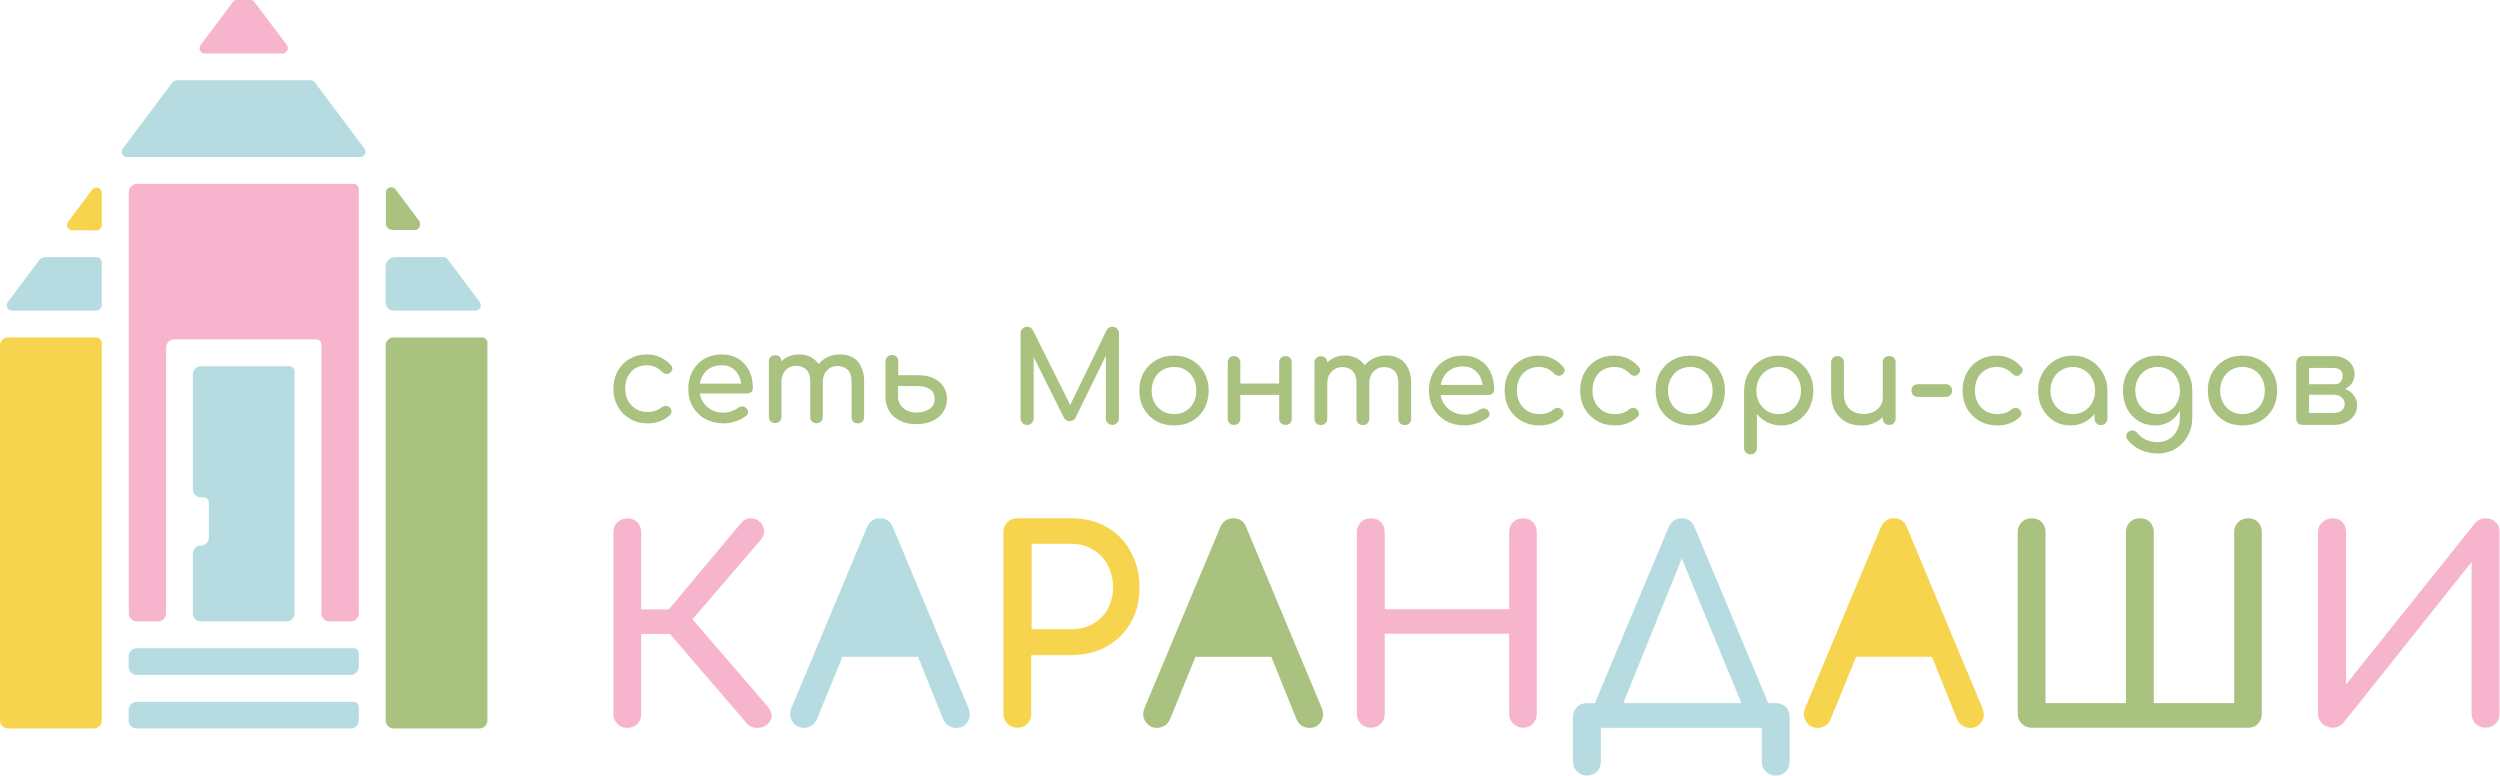 <?xml version="1.0" encoding="UTF-8"?> <svg xmlns="http://www.w3.org/2000/svg" width="1312" height="407" viewBox="0 0 1312 407" fill="none"> <path d="M53.4 101.2V118.2C53.4 118.4 53.3 119.5 52.4 120.3C51.7 120.9 50.8 120.9 50.6 120.9C46.5 120.9 42.4 120.8 38.3 120.8C37.2 121 36.1 120.4 35.5 119.5C35 118.6 35 117.5 35.6 116.6C39.9 110.9 44.1 105.2 48.4 99.5C49.3 98.5 50.6 98.2 51.5 98.5C52.1 98.7 52.7 99.2 53 99.7C53 99.7 53 99.7 53 99.8C53.3 100.2 53.4 100.6 53.4 101.2Z" fill="#F6D44D"></path> <path d="M53.4 179.9V378.1C53.4 380.4 51.5 382.3 49.2 382.3H4.2C1.9 382.3 0 380.4 0 378.1V181.3C0 179 1.9 177.1 4.2 177.1H50.6C52.1 177.1 53.4 178.3 53.4 179.9Z" fill="#F6D44D"></path> <path d="M255.8 179.9V378.1C255.8 380.4 253.9 382.3 251.6 382.3H206.6C204.3 382.3 202.4 380.4 202.4 378.1V181.3C202.4 179 204.3 177.1 206.6 177.1H253C254.6 177.1 255.8 178.3 255.8 179.9Z" fill="#AAC27F"></path> <path d="M219.3 120.2C218.4 120.9 217.3 120.8 217 120.7C213.6 120.7 210.1 120.7 206.7 120.7C206.5 120.7 204.3 120.9 203.1 119.2C202.6 118.5 202.5 117.8 202.5 117.4V101.1C202.5 98.4 205.9 97.2 207.6 99.4L220.1 116.1C220.2 116.2 220.3 116.4 220.3 116.5C220.7 118 220.3 119.4 219.3 120.2Z" fill="#AAC27F"></path> <path d="M53.4 137.7V160.2C53.4 161.8 52.1 163 50.6 163H6.3C4 163 2.7 160.4 4.1 158.5L20.5 136.6C21.3 135.5 22.6 134.9 24 134.9H50.6C52.1 134.9 53.4 136.2 53.4 137.7Z" fill="#B6DCE1"></path> <path d="M188.3 371.1V378.1C188.3 380.4 186.4 382.3 184.1 382.3H71.7C69.4 382.3 67.5 380.4 67.5 378.1V372.5C67.5 370.2 69.4 368.3 71.7 368.3H185.6C187.1 368.3 188.3 369.5 188.3 371.1Z" fill="#B6DCE1"></path> <path d="M188.3 343V350C188.3 352.3 186.4 354.2 184.1 354.2H71.7C69.4 354.2 67.5 352.3 67.5 350V344.4C67.5 342.1 69.4 340.2 71.7 340.2H185.6C187.1 340.1 188.3 341.4 188.3 343Z" fill="#B6DCE1"></path> <path d="M154.6 194.9V321.9C154.6 324.2 152.7 326.1 150.4 326.1H105.4C103.1 326.1 101.2 324.2 101.2 321.9V290.5C101.2 288.2 103.1 286.3 105.4 286.3C106.6 286.3 107.6 285.8 108.4 285.1C109.2 284.3 109.6 283.3 109.6 282.1V263.8C109.6 262.2 108.3 261 106.8 261H105.4C103.1 261 101.2 259.1 101.2 256.8V196.4C101.2 194.1 103.1 192.2 105.4 192.2H151.8C153.3 192.1 154.6 193.3 154.6 194.9Z" fill="#B6DCE1"></path> <path d="M249.5 163H206.6C204.3 163 202.4 161.1 202.4 158.8V140C202.4 137.2 204.7 134.9 207.5 134.9H232.7C233.6 134.9 234.4 135.3 234.9 136L251.8 158.5C253.1 160.4 251.8 163 249.5 163Z" fill="#B6DCE1"></path> <path d="M189.1 82.4H66.7C64.4 82.4 63.1 79.8 64.5 77.9L90.5 43.2C91 42.5 91.9 42.1 92.7 42.1H163C163.9 42.1 164.7 42.5 165.2 43.2L191.2 77.9C192.7 79.8 191.4 82.4 189.1 82.4Z" fill="#B6DCE1"></path> <path d="M148.3 28.1H107.5C105.2 28.1 103.9 25.5 105.3 23.6L122.2 1.1C122.7 0.4 123.6 0 124.4 0H131.4C132.3 0 133.1 0.4 133.6 1.1L150.5 23.6C151.9 25.4 150.6 28.1 148.3 28.1Z" fill="#F7B5CD"></path> <path d="M188.3 99.3V321.9C188.3 324.2 186.4 326.1 184.1 326.1H172.9C170.6 326.1 168.7 324.2 168.7 321.9V180.9C168.7 179.3 167.4 178.1 165.9 178.1H91.4C89.1 178.1 87.2 180 87.2 182.3V321.9C87.2 324.2 85.3 326.1 83 326.1H71.8C69.5 326.1 67.6 324.2 67.6 321.9V100.7C67.6 98.4 69.5 96.5 71.8 96.5H185.7C187.1 96.5 188.3 97.7 188.3 99.3Z" fill="#F7B5CD"></path> <path d="M346.6 187.5C344.5 186.5 342.1 186 339.6 186C336.2 186 333.1 186.8 330.5 188.3C327.8 189.8 325.8 192 324.2 194.7C322.7 197.4 321.9 200.6 321.9 204.1C321.9 207.5 322.7 210.6 324.2 213.3C325.7 216 327.9 218.2 330.6 219.8C333.3 221.4 336.4 222.2 339.9 222.2C344.6 222.2 348.5 220.7 351.6 217.8C352.2 217.2 352.5 216.5 352.4 215.7C352.3 214.9 351.9 214.3 351.2 213.6C350.6 213.1 350 212.9 349.2 213C348.5 213.1 347.7 213.4 347 213.9C346 214.7 345 215.3 343.8 215.6C342.6 216 341.3 216.2 339.8 216.2C337.5 216.2 335.5 215.7 333.7 214.6C332 213.5 330.6 212.1 329.6 210.3C328.6 208.5 328.1 206.4 328.1 204C328.1 201.5 328.6 199.4 329.5 197.5C330.5 195.7 331.8 194.2 333.5 193.2C335.2 192.2 337.2 191.7 339.4 191.7C342.6 191.7 345.2 192.8 347.4 195.1C348 195.7 348.7 196.1 349.4 196.2C350.1 196.4 350.8 196.2 351.4 195.8C352.2 195.2 352.7 194.6 352.8 193.8C353 193.1 352.8 192.3 352.1 191.6C350.7 190 348.7 188.5 346.6 187.5Z" fill="#AAC27F"></path> <path d="M387.5 188.3C385.1 186.8 382.1 186 378.8 186C375.4 186 372.3 186.8 369.7 188.3C367 189.8 365 192 363.5 194.7C362 197.4 361.2 200.6 361.2 204.1C361.2 207.6 362 210.7 363.6 213.5C365.2 216.2 367.4 218.4 370.2 219.9C373 221.4 376.2 222.2 379.8 222.2C381.8 222.2 383.9 221.8 386.1 221.1C388.3 220.4 390.1 219.4 391.6 218.2C392.3 217.6 392.7 217 392.6 216.2C392.6 215.4 392.2 214.7 391.4 214C390.8 213.5 390.2 213.3 389.4 213.3C388.6 213.3 387.9 213.6 387.3 214.1C386.4 214.8 385.3 215.3 383.9 215.8C382.5 216.3 381.1 216.6 379.8 216.6C377.3 216.6 375.1 216.1 373.2 215C371.3 213.9 369.8 212.4 368.7 210.6C368 209.4 367.5 208 367.3 206.5H392.1C393 206.5 393.7 206.2 394.3 205.7C394.9 205.2 395.1 204.5 395.1 203.6C395.1 200.2 394.5 197.1 393.2 194.5C391.8 191.9 389.9 189.8 387.5 188.3ZM372.4 193.3C374.2 192.2 376.3 191.7 378.8 191.7C381 191.7 382.8 192.2 384.3 193.2C385.8 194.2 387 195.6 387.8 197.3C388.4 198.5 388.8 199.9 389 201.3H367.3C367.5 200.1 367.9 198.9 368.4 197.8C369.3 195.9 370.6 194.4 372.4 193.3Z" fill="#AAC27F"></path> <path d="M447.6 187.6C445.7 186.5 443.5 186 441 186C438.2 186 435.7 186.6 433.5 187.8C431.9 188.7 430.7 189.8 429.6 191.1C428.6 189.6 427.4 188.5 425.9 187.6C424 186.5 421.8 186 419.3 186C416.7 186 414.4 186.6 412.4 187.8C411.6 188.3 410.8 188.9 410.1 189.6C410.1 188.6 409.8 187.9 409.2 187.3C408.6 186.7 407.8 186.4 406.8 186.4C405.8 186.4 405 186.7 404.4 187.3C403.8 187.9 403.5 188.7 403.5 189.7V218.7C403.5 219.7 403.8 220.5 404.4 221.1C405 221.7 405.8 222 406.8 222C407.8 222 408.6 221.7 409.2 221.1C409.8 220.5 410.1 219.7 410.1 218.7V200.3C410.1 197.9 410.8 195.9 412.3 194.3C413.8 192.7 415.7 192 417.9 192C420.1 192 421.8 192.7 423.2 194C424.5 195.3 425.2 197.4 425.2 200.1V218.8C425.2 219.8 425.5 220.6 426.1 221.2C426.7 221.8 427.5 222.1 428.5 222.1C429.5 222.1 430.3 221.8 430.9 221.2C431.5 220.6 431.8 219.8 431.8 218.8V200.4C431.8 198 432.5 196 434 194.4C435.5 192.8 437.3 192.1 439.6 192.1C441.8 192.1 443.5 192.8 444.9 194.1C446.2 195.4 446.9 197.5 446.9 200.2V218.9C446.9 219.9 447.2 220.7 447.8 221.3C448.4 221.9 449.2 222.2 450.2 222.2C451.2 222.2 452 221.9 452.6 221.3C453.2 220.7 453.5 219.9 453.5 218.9V200.2C453.5 197.2 453 194.6 451.9 192.5C451 190.3 449.5 188.7 447.6 187.6Z" fill="#AAC27F"></path> <path d="M489.7 198.4C487.5 197.4 484.9 196.9 482.1 196.9H471.4V189.6C471.4 188.6 471.1 187.8 470.5 187.2C469.9 186.6 469.1 186.3 468.1 186.3C467.2 186.3 466.5 186.6 465.8 187.2C465.2 187.8 464.8 188.6 464.7 189.5V208.2C464.7 211.1 465.4 213.7 466.7 215.8C468 218 469.9 219.6 472.3 220.8C474.7 222 477.6 222.6 480.8 222.6C484.1 222.6 487 222 489.4 220.9C491.8 219.7 493.7 218.2 495 216.2C496.3 214.2 497 211.9 497 209.3C497 206.7 496.3 204.5 495 202.7C493.7 200.8 491.9 199.4 489.7 198.4ZM487.7 214.7C485.8 215.9 483.5 216.5 480.7 216.5C478.9 216.5 477.3 216.1 475.9 215.4C474.5 214.7 473.4 213.7 472.5 212.4C471.7 211.1 471.3 209.7 471.3 208.2V202.6H482C484.4 202.6 486.5 203.2 488.1 204.3C489.7 205.4 490.5 207.1 490.5 209.4C490.5 211.7 489.6 213.5 487.7 214.7Z" fill="#AAC27F"></path> <path d="M468.7 276.9C467.5 273.6 465.2 272 461.8 272C458.6 272 456.3 273.6 454.9 276.9L415.4 371.4C414.3 373.9 414.4 376.3 415.8 378.6C417.2 380.8 419.2 382 421.9 382C423.2 382 424.5 381.6 425.8 380.9C427.1 380.2 428 379 428.7 377.5L442.1 344.7H481.8L495 377.5C495.6 378.9 496.5 380 497.7 380.8C499 381.6 500.3 382 501.7 382C504.4 382 506.5 381 507.8 378.8C509.2 376.7 509.3 374.3 508.3 371.7L468.7 276.9Z" fill="#B6DCE1"></path> <path d="M931.899 369H928L889.399 276.9C888.199 273.6 885.9 272 882.5 272C879.3 272 876.999 273.6 875.599 276.9L837 369H832.799C830.699 369 828.999 369.7 827.599 371C826.199 372.4 825.5 374.1 825.5 376.3V399.7C825.5 401.8 826.199 403.5 827.599 404.9C828.999 406.3 830.699 407 832.799 407C834.999 407 836.699 406.3 838.099 404.9C839.499 403.5 840.099 401.8 840.099 399.7V382H924.599V399.7C924.599 401.8 925.3 403.5 926.7 404.9C928.1 406.3 929.799 407 931.899 407C934.099 407 935.8 406.3 937.2 404.9C938.6 403.5 939.2 401.8 939.2 399.7V376.3C939.2 374.1 938.5 372.4 937.2 371C935.8 369.7 934.099 369 931.899 369ZM882.599 293.1L913.899 369H851.899L882.599 293.1Z" fill="#B6DCE1"></path> <path d="M580.8 276.6C575.4 273.5 569.1 272 562.1 272H533.9C531.8 272 530.1 272.7 528.7 274C527.3 275.4 526.6 277.1 526.6 279.3V374.6C526.6 376.7 527.3 378.4 528.7 379.8C530.1 381.2 531.8 381.9 533.9 381.9C536.1 381.9 537.8 381.2 539.2 379.8C540.6 378.4 541.2 376.7 541.2 374.6V343.8H562C569 343.8 575.3 342.3 580.7 339.3C586.1 336.3 590.4 332.1 593.4 326.8C596.5 321.4 598 315.3 598 308.5C598 301.4 596.5 295.1 593.4 289.6C590.5 284 586.3 279.7 580.8 276.6ZM581.3 319.7C579.4 323 576.8 325.6 573.6 327.4C570.3 329.3 566.5 330.2 562.2 330.2H541.4V285.4H562.2C566.5 285.4 570.3 286.4 573.6 288.4C576.9 290.4 579.5 293.1 581.3 296.5C583.2 299.9 584.1 303.9 584.1 308.4C584.1 312.7 583.1 316.4 581.3 319.7Z" fill="#F6D44D"></path> <path d="M1000.8 276.9C999.6 273.6 997.3 272 993.9 272C990.7 272 988.4 273.6 987 276.9L947.4 371.4C946.3 373.9 946.4 376.3 947.8 378.6C949.2 380.8 951.2 382 953.9 382C955.2 382 956.5 381.6 957.8 380.9C959.1 380.2 960 379 960.7 377.5L974.1 344.7H1013.9L1027.1 377.5C1027.7 378.9 1028.6 380 1029.8 380.8C1031.1 381.6 1032.4 382 1033.8 382C1036.5 382 1038.6 381 1039.9 378.8C1041.3 376.7 1041.4 374.3 1040.4 371.7L1000.8 276.9Z" fill="#F6D44D"></path> <path d="M654.1 276.9C652.9 273.6 650.6 272 647.2 272C644 272 641.7 273.6 640.3 276.9L600.7 371.4C599.6 373.9 599.7 376.3 601.1 378.6C602.5 380.8 604.5 382 607.2 382C608.5 382 609.8 381.6 611.1 380.9C612.4 380.2 613.3 379 614 377.5L627.4 344.7H667.2L680.4 377.5C681 378.9 681.9 380 683.1 380.8C684.4 381.6 685.7 382 687.1 382C689.8 382 691.9 381 693.2 378.8C694.6 376.7 694.7 374.3 693.7 371.7L654.1 276.9Z" fill="#AAC27F"></path> <path d="M1179.8 272C1177.7 272 1176 272.7 1174.6 274C1173.2 275.4 1172.5 277.1 1172.5 279.3V369H1130.3V279.3C1130.3 277.1 1129.6 275.4 1128.3 274C1126.9 272.6 1125.2 272 1123 272C1120.9 272 1119.2 272.7 1117.8 274C1116.4 275.4 1115.7 277.1 1115.7 279.3V369H1073.5V279.3C1073.5 277.1 1072.8 275.4 1071.5 274C1070.1 272.6 1068.4 272 1066.2 272C1064.1 272 1062.4 272.7 1061 274C1059.6 275.4 1058.9 277.1 1058.9 279.3V374.6C1058.9 376.7 1059.6 378.4 1061 379.8C1062.4 381.2 1064.1 381.9 1066.2 381.9H1179.8C1182 381.9 1183.7 381.2 1185 379.8C1186.3 378.4 1187 376.7 1187 374.6V279.3C1187 277.1 1186.3 275.4 1185 274C1183.7 272.7 1182 272 1179.8 272Z" fill="#AAC27F"></path> <path d="M402.7 370.6L363.4 325L399 283.6C400.3 282.1 401 280.5 401 278.9C401 277.3 400.4 275.7 399.1 274.2C397.8 272.7 396.1 272 394 272C391.9 272 390.2 272.9 388.9 274.5L351 319.8H336.5V279.4C336.5 277.2 335.8 275.5 334.5 274.1C333.1 272.7 331.4 272.1 329.2 272.1C327.1 272.1 325.4 272.8 324 274.1C322.6 275.5 321.9 277.2 321.9 279.4V374.7C321.9 376.8 322.6 378.5 324 379.9C325.4 381.3 327.1 382 329.2 382C331.4 382 333.1 381.3 334.5 379.9C335.9 378.5 336.5 376.8 336.5 374.7V332.7H351.6L392 379.7C393.3 381.2 395.1 382 397.4 382C399.7 382 401.4 381.4 402.8 380.1C404.4 378.5 405.1 376.9 405 375.2C404.7 373.6 404 372.1 402.7 370.6Z" fill="#F7B5CD"></path> <path d="M799.3 272C797.2 272 795.5 272.7 794.1 274C792.7 275.4 792 277.1 792 279.3V319.7H726.7V279.3C726.7 277.1 726 275.4 724.7 274C723.3 272.6 721.6 272 719.4 272C717.3 272 715.6 272.7 714.2 274C712.8 275.4 712.1 277.1 712.1 279.3V374.6C712.1 376.7 712.8 378.4 714.2 379.8C715.6 381.2 717.3 381.9 719.4 381.9C721.6 381.9 723.3 381.2 724.7 379.8C726.1 378.4 726.7 376.7 726.7 374.6V332.6H792V374.6C792 376.7 792.7 378.4 794.1 379.8C795.5 381.2 797.2 381.9 799.3 381.9C801.5 381.9 803.2 381.2 804.5 379.8C805.8 378.4 806.5 376.7 806.5 374.6V279.3C806.5 277.1 805.8 275.4 804.5 274C803.2 272.7 801.4 272 799.3 272Z" fill="#F7B5CD"></path> <path d="M1309.7 274C1308.3 272.6 1306.6 272 1304.4 272C1302.1 272 1300.3 272.9 1298.8 274.7L1231.2 359.2V279.3C1231.2 277.1 1230.6 275.4 1229.3 274C1228 272.6 1226.3 272 1224.2 272C1222.1 272 1220.3 272.7 1218.8 274C1217.3 275.4 1216.5 277.1 1216.5 279.3V374.6C1216.5 376.7 1217.3 378.4 1218.8 379.8C1220.3 381.2 1222.1 381.9 1224.2 381.9C1225.2 381.9 1226.3 381.7 1227.3 381.2C1228.3 380.7 1229.2 380.1 1229.8 379.4L1297.1 294.9V374.6C1297.1 376.7 1297.8 378.4 1299.2 379.8C1300.6 381.2 1302.3 381.9 1304.4 381.9C1306.6 381.9 1308.3 381.2 1309.7 379.8C1311.1 378.4 1311.7 376.7 1311.7 374.6V279.3C1311.8 277.1 1311.1 275.4 1309.7 274Z" fill="#F7B5CD"></path> <path d="M539.032 223C538.064 223 537.25 222.67 536.59 222.01C535.93 221.35 535.6 220.536 535.6 219.568V174.886C535.6 173.874 535.93 173.06 536.59 172.444C537.25 171.784 538.064 171.454 539.032 171.454C540.352 171.454 541.364 172.07 542.068 173.302L562.726 214.684H560.614L580.744 173.302C581.448 172.07 582.46 171.454 583.78 171.454C584.748 171.454 585.562 171.784 586.222 172.444C586.882 173.06 587.212 173.874 587.212 174.886V219.568C587.212 220.536 586.86 221.35 586.156 222.01C585.496 222.67 584.704 223 583.78 223C582.812 223 581.998 222.67 581.338 222.01C580.678 221.35 580.348 220.536 580.348 219.568V184.39L581.668 184.06L564.376 219.304C563.628 220.448 562.638 221.02 561.406 221.02C559.954 221.02 558.898 220.338 558.238 218.974L541.144 184.72L542.464 184.39V219.568C542.464 220.536 542.134 221.35 541.474 222.01C540.814 222.67 540 223 539.032 223ZM616.148 223.264C612.584 223.264 609.438 222.494 606.71 220.954C603.982 219.37 601.826 217.214 600.242 214.486C598.702 211.714 597.932 208.546 597.932 204.982C597.932 201.374 598.702 198.206 600.242 195.478C601.826 192.706 603.982 190.55 606.71 189.01C609.438 187.426 612.584 186.634 616.148 186.634C619.668 186.634 622.792 187.426 625.52 189.01C628.248 190.55 630.382 192.706 631.922 195.478C633.506 198.206 634.298 201.374 634.298 204.982C634.298 208.546 633.528 211.714 631.988 214.486C630.448 217.214 628.314 219.37 625.586 220.954C622.858 222.494 619.712 223.264 616.148 223.264ZM616.148 217.324C618.436 217.324 620.46 216.796 622.22 215.74C623.98 214.684 625.344 213.232 626.312 211.384C627.324 209.536 627.83 207.402 627.83 204.982C627.83 202.562 627.324 200.428 626.312 198.58C625.344 196.688 623.98 195.214 622.22 194.158C620.46 193.102 618.436 192.574 616.148 192.574C613.86 192.574 611.836 193.102 610.076 194.158C608.316 195.214 606.93 196.688 605.918 198.58C604.906 200.428 604.4 202.562 604.4 204.982C604.4 207.402 604.906 209.536 605.918 211.384C606.93 213.232 608.316 214.684 610.076 215.74C611.836 216.796 613.86 217.324 616.148 217.324ZM674.677 223C673.709 223 672.895 222.692 672.235 222.076C671.619 221.416 671.311 220.602 671.311 219.634V190.264C671.311 189.252 671.619 188.438 672.235 187.822C672.895 187.206 673.709 186.898 674.677 186.898C675.689 186.898 676.481 187.206 677.053 187.822C677.625 188.438 677.911 189.252 677.911 190.264V219.634C677.911 220.602 677.625 221.416 677.053 222.076C676.481 222.692 675.689 223 674.677 223ZM647.551 223C646.583 223 645.791 222.692 645.175 222.076C644.603 221.416 644.317 220.602 644.317 219.634V190.264C644.317 189.252 644.603 188.438 645.175 187.822C645.791 187.206 646.583 186.898 647.551 186.898C648.563 186.898 649.377 187.206 649.993 187.822C650.609 188.438 650.917 189.252 650.917 190.264V219.634C650.917 220.602 650.609 221.416 649.993 222.076C649.377 222.692 648.563 223 647.551 223ZM650.059 207.226V201.286H673.225V207.226H650.059ZM737.209 223.066C736.241 223.066 735.427 222.758 734.767 222.142C734.151 221.482 733.843 220.668 733.843 219.7V200.824C733.843 198.052 733.161 196.006 731.797 194.686C730.433 193.322 728.651 192.64 726.451 192.64C724.163 192.64 722.271 193.432 720.775 195.016C719.323 196.6 718.597 198.624 718.597 201.088H713.119C713.119 198.228 713.735 195.72 714.967 193.564C716.199 191.364 717.915 189.648 720.115 188.416C722.359 187.184 724.911 186.568 727.771 186.568C730.279 186.568 732.501 187.118 734.437 188.218C736.373 189.318 737.869 190.946 738.925 193.102C740.025 195.214 740.575 197.788 740.575 200.824V219.7C740.575 220.668 740.267 221.482 739.651 222.142C739.035 222.758 738.221 223.066 737.209 223.066ZM693.187 223.066C692.219 223.066 691.405 222.758 690.745 222.142C690.129 221.482 689.821 220.668 689.821 219.7V190.33C689.821 189.318 690.129 188.504 690.745 187.888C691.405 187.272 692.219 186.964 693.187 186.964C694.199 186.964 695.013 187.272 695.629 187.888C696.245 188.504 696.553 189.318 696.553 190.33V219.7C696.553 220.668 696.245 221.482 695.629 222.142C695.013 222.758 694.199 223.066 693.187 223.066ZM715.231 223.066C714.263 223.066 713.449 222.758 712.789 222.142C712.173 221.482 711.865 220.668 711.865 219.7V200.824C711.865 198.052 711.183 196.006 709.819 194.686C708.455 193.322 706.673 192.64 704.473 192.64C702.185 192.64 700.293 193.432 698.797 195.016C697.301 196.6 696.553 198.624 696.553 201.088H692.395C692.395 198.228 692.967 195.72 694.111 193.564C695.255 191.364 696.839 189.648 698.863 188.416C700.887 187.184 703.197 186.568 705.793 186.568C708.301 186.568 710.523 187.118 712.459 188.218C714.395 189.318 715.891 190.946 716.947 193.102C718.047 195.214 718.597 197.788 718.597 200.824V219.7C718.597 220.668 718.289 221.482 717.673 222.142C717.057 222.758 716.243 223.066 715.231 223.066ZM768.722 223.264C765.07 223.264 761.814 222.494 758.954 220.954C756.138 219.37 753.916 217.214 752.288 214.486C750.704 211.714 749.912 208.546 749.912 204.982C749.912 201.374 750.66 198.206 752.156 195.478C753.696 192.706 755.808 190.55 758.492 189.01C761.176 187.426 764.256 186.634 767.732 186.634C771.164 186.634 774.112 187.404 776.576 188.944C779.04 190.44 780.91 192.53 782.186 195.214C783.506 197.854 784.166 200.912 784.166 204.388C784.166 205.224 783.88 205.928 783.308 206.5C782.736 207.028 782.01 207.292 781.13 207.292H754.532V202.012H780.932L778.226 203.86C778.182 201.66 777.742 199.702 776.906 197.986C776.07 196.226 774.882 194.84 773.342 193.828C771.802 192.816 769.932 192.31 767.732 192.31C765.224 192.31 763.068 192.86 761.264 193.96C759.504 195.06 758.162 196.578 757.238 198.514C756.314 200.406 755.852 202.562 755.852 204.982C755.852 207.402 756.402 209.558 757.502 211.45C758.602 213.342 760.12 214.838 762.056 215.938C763.992 217.038 766.214 217.588 768.722 217.588C770.086 217.588 771.472 217.346 772.88 216.862C774.332 216.334 775.498 215.74 776.378 215.08C777.038 214.596 777.742 214.354 778.49 214.354C779.282 214.31 779.964 214.53 780.536 215.014C781.284 215.674 781.68 216.4 781.724 217.192C781.768 217.984 781.416 218.666 780.668 219.238C779.172 220.426 777.302 221.394 775.058 222.142C772.858 222.89 770.746 223.264 768.722 223.264ZM807.831 223.264C804.311 223.264 801.165 222.472 798.393 220.888C795.665 219.26 793.509 217.082 791.925 214.354C790.385 211.582 789.615 208.458 789.615 204.982C789.615 201.418 790.385 198.25 791.925 195.478C793.465 192.706 795.577 190.55 798.261 189.01C800.945 187.426 804.025 186.634 807.501 186.634C810.097 186.634 812.473 187.14 814.629 188.152C816.785 189.12 818.721 190.594 820.437 192.574C821.053 193.278 821.273 194.004 821.097 194.752C820.921 195.5 820.437 196.16 819.645 196.732C819.029 197.172 818.347 197.326 817.599 197.194C816.851 197.018 816.169 196.622 815.553 196.006C813.397 193.718 810.713 192.574 807.501 192.574C805.257 192.574 803.277 193.102 801.561 194.158C799.845 195.17 798.503 196.6 797.535 198.448C796.567 200.296 796.083 202.474 796.083 204.982C796.083 207.358 796.567 209.47 797.535 211.318C798.547 213.166 799.933 214.64 801.693 215.74C803.453 216.796 805.499 217.324 807.831 217.324C809.371 217.324 810.713 217.148 811.857 216.796C813.045 216.4 814.123 215.806 815.091 215.014C815.795 214.442 816.521 214.134 817.269 214.09C818.017 214.002 818.677 214.2 819.249 214.684C819.997 215.3 820.415 216.004 820.503 216.796C820.591 217.544 820.327 218.226 819.711 218.842C816.543 221.79 812.583 223.264 807.831 223.264ZM847.47 223.264C843.95 223.264 840.804 222.472 838.032 220.888C835.304 219.26 833.148 217.082 831.564 214.354C830.024 211.582 829.254 208.458 829.254 204.982C829.254 201.418 830.024 198.25 831.564 195.478C833.104 192.706 835.216 190.55 837.9 189.01C840.584 187.426 843.664 186.634 847.14 186.634C849.736 186.634 852.112 187.14 854.268 188.152C856.424 189.12 858.36 190.594 860.076 192.574C860.692 193.278 860.912 194.004 860.736 194.752C860.56 195.5 860.076 196.16 859.284 196.732C858.668 197.172 857.986 197.326 857.238 197.194C856.49 197.018 855.808 196.622 855.192 196.006C853.036 193.718 850.352 192.574 847.14 192.574C844.896 192.574 842.916 193.102 841.2 194.158C839.484 195.17 838.142 196.6 837.174 198.448C836.206 200.296 835.722 202.474 835.722 204.982C835.722 207.358 836.206 209.47 837.174 211.318C838.186 213.166 839.572 214.64 841.332 215.74C843.092 216.796 845.138 217.324 847.47 217.324C849.01 217.324 850.352 217.148 851.496 216.796C852.684 216.4 853.762 215.806 854.73 215.014C855.434 214.442 856.16 214.134 856.908 214.09C857.656 214.002 858.316 214.2 858.888 214.684C859.636 215.3 860.054 216.004 860.142 216.796C860.23 217.544 859.966 218.226 859.35 218.842C856.182 221.79 852.222 223.264 847.47 223.264ZM887.109 223.264C883.545 223.264 880.399 222.494 877.671 220.954C874.943 219.37 872.787 217.214 871.203 214.486C869.663 211.714 868.893 208.546 868.893 204.982C868.893 201.374 869.663 198.206 871.203 195.478C872.787 192.706 874.943 190.55 877.671 189.01C880.399 187.426 883.545 186.634 887.109 186.634C890.629 186.634 893.753 187.426 896.481 189.01C899.209 190.55 901.343 192.706 902.883 195.478C904.467 198.206 905.259 201.374 905.259 204.982C905.259 208.546 904.489 211.714 902.949 214.486C901.409 217.214 899.275 219.37 896.547 220.954C893.819 222.494 890.673 223.264 887.109 223.264ZM887.109 217.324C889.397 217.324 891.421 216.796 893.181 215.74C894.941 214.684 896.305 213.232 897.273 211.384C898.285 209.536 898.791 207.402 898.791 204.982C898.791 202.562 898.285 200.428 897.273 198.58C896.305 196.688 894.941 195.214 893.181 194.158C891.421 193.102 889.397 192.574 887.109 192.574C884.821 192.574 882.797 193.102 881.037 194.158C879.277 195.214 877.891 196.688 876.879 198.58C875.867 200.428 875.361 202.562 875.361 204.982C875.361 207.402 875.867 209.536 876.879 211.384C877.891 213.232 879.277 214.684 881.037 215.74C882.797 216.796 884.821 217.324 887.109 217.324ZM918.644 238.444C917.676 238.444 916.862 238.114 916.202 237.454C915.586 236.838 915.278 236.046 915.278 235.078V204.982C915.322 201.506 916.136 198.382 917.72 195.61C919.304 192.838 921.46 190.66 924.188 189.076C926.916 187.448 929.996 186.634 933.428 186.634C936.904 186.634 940.006 187.448 942.734 189.076C945.462 190.66 947.618 192.838 949.202 195.61C950.83 198.382 951.644 201.506 951.644 204.982C951.644 208.458 950.896 211.582 949.4 214.354C947.948 217.082 945.946 219.26 943.394 220.888C940.842 222.472 937.96 223.264 934.748 223.264C932.152 223.264 929.754 222.736 927.554 221.68C925.398 220.58 923.55 219.106 922.01 217.258V235.078C922.01 236.046 921.702 236.838 921.086 237.454C920.47 238.114 919.656 238.444 918.644 238.444ZM933.428 217.324C935.672 217.324 937.674 216.796 939.434 215.74C941.194 214.64 942.58 213.166 943.592 211.318C944.648 209.426 945.176 207.314 945.176 204.982C945.176 202.606 944.648 200.494 943.592 198.646C942.58 196.754 941.194 195.28 939.434 194.224C937.674 193.124 935.672 192.574 933.428 192.574C931.228 192.574 929.226 193.124 927.422 194.224C925.662 195.28 924.276 196.754 923.264 198.646C922.252 200.494 921.746 202.606 921.746 204.982C921.746 207.314 922.252 209.426 923.264 211.318C924.276 213.166 925.662 214.64 927.422 215.74C929.226 216.796 931.228 217.324 933.428 217.324ZM976.864 223.33C973.828 223.33 971.1 222.692 968.68 221.416C966.304 220.096 964.412 218.182 963.004 215.674C961.64 213.166 960.958 210.086 960.958 206.434V190.198C960.958 189.23 961.266 188.438 961.882 187.822C962.542 187.162 963.356 186.832 964.324 186.832C965.292 186.832 966.084 187.162 966.7 187.822C967.36 188.438 967.69 189.23 967.69 190.198V206.434C967.69 208.898 968.152 210.944 969.076 212.572C970 214.156 971.254 215.344 972.838 216.136C974.422 216.884 976.204 217.258 978.184 217.258C980.076 217.258 981.748 216.884 983.2 216.136C984.696 215.388 985.884 214.376 986.764 213.1C987.644 211.824 988.084 210.394 988.084 208.81H992.242C992.242 211.538 991.56 214.002 990.196 216.202C988.876 218.402 987.05 220.14 984.718 221.416C982.43 222.692 979.812 223.33 976.864 223.33ZM991.45 223C990.482 223 989.668 222.692 989.008 222.076C988.392 221.416 988.084 220.602 988.084 219.634V190.198C988.084 189.186 988.392 188.372 989.008 187.756C989.668 187.14 990.482 186.832 991.45 186.832C992.462 186.832 993.276 187.14 993.892 187.756C994.508 188.372 994.816 189.186 994.816 190.198V219.634C994.816 220.602 994.508 221.416 993.892 222.076C993.276 222.692 992.462 223 991.45 223ZM1006.47 208.282C1005.51 208.282 1004.69 207.974 1004.03 207.358C1003.42 206.742 1003.11 205.95 1003.11 204.982C1003.11 203.97 1003.42 203.156 1004.03 202.54C1004.69 201.924 1005.51 201.616 1006.47 201.616H1021.19C1022.16 201.616 1022.95 201.924 1023.57 202.54C1024.18 203.156 1024.49 203.97 1024.49 204.982C1024.49 205.95 1024.18 206.742 1023.57 207.358C1022.95 207.974 1022.16 208.282 1021.19 208.282H1006.47ZM1048.18 223.264C1044.66 223.264 1041.51 222.472 1038.74 220.888C1036.01 219.26 1033.86 217.082 1032.27 214.354C1030.73 211.582 1029.96 208.458 1029.96 204.982C1029.96 201.418 1030.73 198.25 1032.27 195.478C1033.81 192.706 1035.92 190.55 1038.61 189.01C1041.29 187.426 1044.37 186.634 1047.85 186.634C1050.44 186.634 1052.82 187.14 1054.98 188.152C1057.13 189.12 1059.07 190.594 1060.78 192.574C1061.4 193.278 1061.62 194.004 1061.44 194.752C1061.27 195.5 1060.78 196.16 1059.99 196.732C1059.38 197.172 1058.69 197.326 1057.95 197.194C1057.2 197.018 1056.52 196.622 1055.9 196.006C1053.74 193.718 1051.06 192.574 1047.85 192.574C1045.6 192.574 1043.62 193.102 1041.91 194.158C1040.19 195.17 1038.85 196.6 1037.88 198.448C1036.91 200.296 1036.43 202.474 1036.43 204.982C1036.43 207.358 1036.91 209.47 1037.88 211.318C1038.89 213.166 1040.28 214.64 1042.04 215.74C1043.8 216.796 1045.85 217.324 1048.18 217.324C1049.72 217.324 1051.06 217.148 1052.2 216.796C1053.39 216.4 1054.47 215.806 1055.44 215.014C1056.14 214.442 1056.87 214.134 1057.62 214.09C1058.36 214.002 1059.02 214.2 1059.6 214.684C1060.34 215.3 1060.76 216.004 1060.85 216.796C1060.94 217.544 1060.67 218.226 1060.06 218.842C1056.89 221.79 1052.93 223.264 1048.18 223.264ZM1086.5 223.264C1083.28 223.264 1080.4 222.472 1077.85 220.888C1075.3 219.26 1073.27 217.082 1071.78 214.354C1070.33 211.582 1069.6 208.458 1069.6 204.982C1069.6 201.506 1070.39 198.382 1071.98 195.61C1073.6 192.838 1075.78 190.66 1078.51 189.076C1081.28 187.448 1084.38 186.634 1087.82 186.634C1091.25 186.634 1094.33 187.448 1097.06 189.076C1099.78 190.66 1101.94 192.838 1103.52 195.61C1105.15 198.382 1105.97 201.506 1105.97 204.982H1103.39C1103.39 208.458 1102.64 211.582 1101.15 214.354C1099.7 217.082 1097.69 219.26 1095.14 220.888C1092.59 222.472 1089.71 223.264 1086.5 223.264ZM1087.82 217.324C1090.06 217.324 1092.06 216.796 1093.82 215.74C1095.58 214.64 1096.97 213.166 1097.98 211.318C1098.99 209.426 1099.5 207.314 1099.5 204.982C1099.5 202.606 1098.99 200.494 1097.98 198.646C1096.97 196.754 1095.58 195.28 1093.82 194.224C1092.06 193.124 1090.06 192.574 1087.82 192.574C1085.62 192.574 1083.61 193.124 1081.81 194.224C1080.05 195.28 1078.64 196.754 1077.59 198.646C1076.57 200.494 1076.07 202.606 1076.07 204.982C1076.07 207.314 1076.57 209.426 1077.59 211.318C1078.64 213.166 1080.05 214.64 1081.81 215.74C1083.61 216.796 1085.62 217.324 1087.82 217.324ZM1102.6 223.066C1101.63 223.066 1100.82 222.758 1100.16 222.142C1099.54 221.482 1099.23 220.668 1099.23 219.7V209.602L1100.49 202.606L1105.97 204.982V219.7C1105.97 220.668 1105.64 221.482 1104.98 222.142C1104.36 222.758 1103.57 223.066 1102.6 223.066ZM1131.03 223.264C1127.73 223.264 1124.81 222.494 1122.25 220.954C1119.75 219.37 1117.77 217.214 1116.31 214.486C1114.86 211.714 1114.14 208.546 1114.14 204.982C1114.14 201.374 1114.91 198.206 1116.45 195.478C1118.03 192.706 1120.19 190.55 1122.91 189.01C1125.64 187.426 1128.79 186.634 1132.35 186.634C1135.87 186.634 1139 187.426 1141.72 189.01C1144.45 190.55 1146.59 192.706 1148.13 195.478C1149.71 198.206 1150.5 201.374 1150.5 204.982H1146.61C1146.61 208.546 1145.93 211.714 1144.56 214.486C1143.24 217.214 1141.42 219.37 1139.08 220.954C1136.75 222.494 1134.07 223.264 1131.03 223.264ZM1132.22 237.982C1129.1 237.982 1126.17 237.366 1123.44 236.134C1120.71 234.902 1118.4 233.098 1116.51 230.722C1115.94 229.974 1115.72 229.204 1115.85 228.412C1116.03 227.62 1116.47 226.982 1117.17 226.498C1117.96 225.97 1118.78 225.794 1119.61 225.97C1120.49 226.146 1121.2 226.586 1121.73 227.29C1122.91 228.786 1124.41 229.952 1126.21 230.788C1128.02 231.624 1130.06 232.042 1132.35 232.042C1134.46 232.042 1136.4 231.536 1138.16 230.524C1139.96 229.512 1141.39 228.016 1142.45 226.036C1143.51 224.056 1144.03 221.636 1144.03 218.776V209.404L1146.21 203.596L1150.5 204.982V219.238C1150.5 222.714 1149.73 225.86 1148.19 228.676C1146.65 231.536 1144.5 233.802 1141.72 235.474C1139 237.146 1135.83 237.982 1132.22 237.982ZM1132.35 217.324C1134.64 217.324 1136.66 216.796 1138.42 215.74C1140.18 214.684 1141.55 213.232 1142.52 211.384C1143.53 209.536 1144.03 207.402 1144.03 204.982C1144.03 202.562 1143.53 200.428 1142.52 198.58C1141.55 196.688 1140.18 195.214 1138.42 194.158C1136.66 193.102 1134.64 192.574 1132.35 192.574C1130.06 192.574 1128.04 193.102 1126.28 194.158C1124.52 195.214 1123.13 196.688 1122.12 198.58C1121.11 200.428 1120.6 202.562 1120.6 204.982C1120.6 207.402 1121.11 209.536 1122.12 211.384C1123.13 213.232 1124.52 214.684 1126.28 215.74C1128.04 216.796 1130.06 217.324 1132.35 217.324ZM1176.89 223.264C1173.33 223.264 1170.18 222.494 1167.45 220.954C1164.72 219.37 1162.57 217.214 1160.98 214.486C1159.44 211.714 1158.67 208.546 1158.67 204.982C1158.67 201.374 1159.44 198.206 1160.98 195.478C1162.57 192.706 1164.72 190.55 1167.45 189.01C1170.18 187.426 1173.33 186.634 1176.89 186.634C1180.41 186.634 1183.53 187.426 1186.26 189.01C1188.99 190.55 1191.12 192.706 1192.66 195.478C1194.25 198.206 1195.04 201.374 1195.04 204.982C1195.04 208.546 1194.27 211.714 1192.73 214.486C1191.19 217.214 1189.06 219.37 1186.33 220.954C1183.6 222.494 1180.45 223.264 1176.89 223.264ZM1176.89 217.324C1179.18 217.324 1181.2 216.796 1182.96 215.74C1184.72 214.684 1186.09 213.232 1187.05 211.384C1188.07 209.536 1188.57 207.402 1188.57 204.982C1188.57 202.562 1188.07 200.428 1187.05 198.58C1186.09 196.688 1184.72 195.214 1182.96 194.158C1181.2 193.102 1179.18 192.574 1176.89 192.574C1174.6 192.574 1172.58 193.102 1170.82 194.158C1169.06 195.214 1167.67 196.688 1166.66 198.58C1165.65 200.428 1165.14 202.562 1165.14 204.982C1165.14 207.402 1165.65 209.536 1166.66 211.384C1167.67 213.232 1169.06 214.684 1170.82 215.74C1172.58 216.796 1174.6 217.324 1176.89 217.324ZM1208.43 223C1207.46 223 1206.64 222.692 1205.98 222.076C1205.37 221.416 1205.06 220.602 1205.06 219.634V190.198C1205.15 189.23 1205.5 188.438 1206.12 187.822C1206.73 187.206 1207.5 186.898 1208.43 186.898C1209.44 186.898 1210.25 187.206 1210.87 187.822C1211.48 188.438 1211.79 189.252 1211.79 190.264V201.616H1224.6V202.936C1227.02 202.936 1229.15 203.354 1231 204.19C1232.89 205.026 1234.36 206.192 1235.42 207.688C1236.48 209.14 1237 210.834 1237 212.77C1237 214.75 1236.48 216.51 1235.42 218.05C1234.36 219.59 1232.89 220.8 1231 221.68C1229.15 222.56 1227.02 223 1224.6 223H1208.43ZM1211.79 216.73H1224.6C1226.36 216.73 1227.79 216.312 1228.89 215.476C1229.99 214.596 1230.54 213.474 1230.54 212.11C1230.54 210.658 1229.99 209.47 1228.89 208.546C1227.79 207.622 1226.36 207.16 1224.6 207.16H1211.79V216.73ZM1219.38 205.18V201.616H1225.65C1226.75 201.616 1227.65 201.198 1228.36 200.362C1229.06 199.482 1229.41 198.382 1229.41 197.062C1229.41 195.918 1229 194.972 1228.16 194.224C1227.32 193.476 1226.27 193.102 1224.99 193.102H1208.49V186.898H1224.99C1227.06 186.898 1228.89 187.316 1230.47 188.152C1232.1 188.944 1233.37 190.066 1234.3 191.518C1235.22 192.926 1235.68 194.554 1235.68 196.402C1235.68 198.954 1234.72 201.066 1232.78 202.738C1230.89 204.366 1228.51 205.18 1225.65 205.18H1219.38Z" fill="#AAC27F"></path> </svg> 